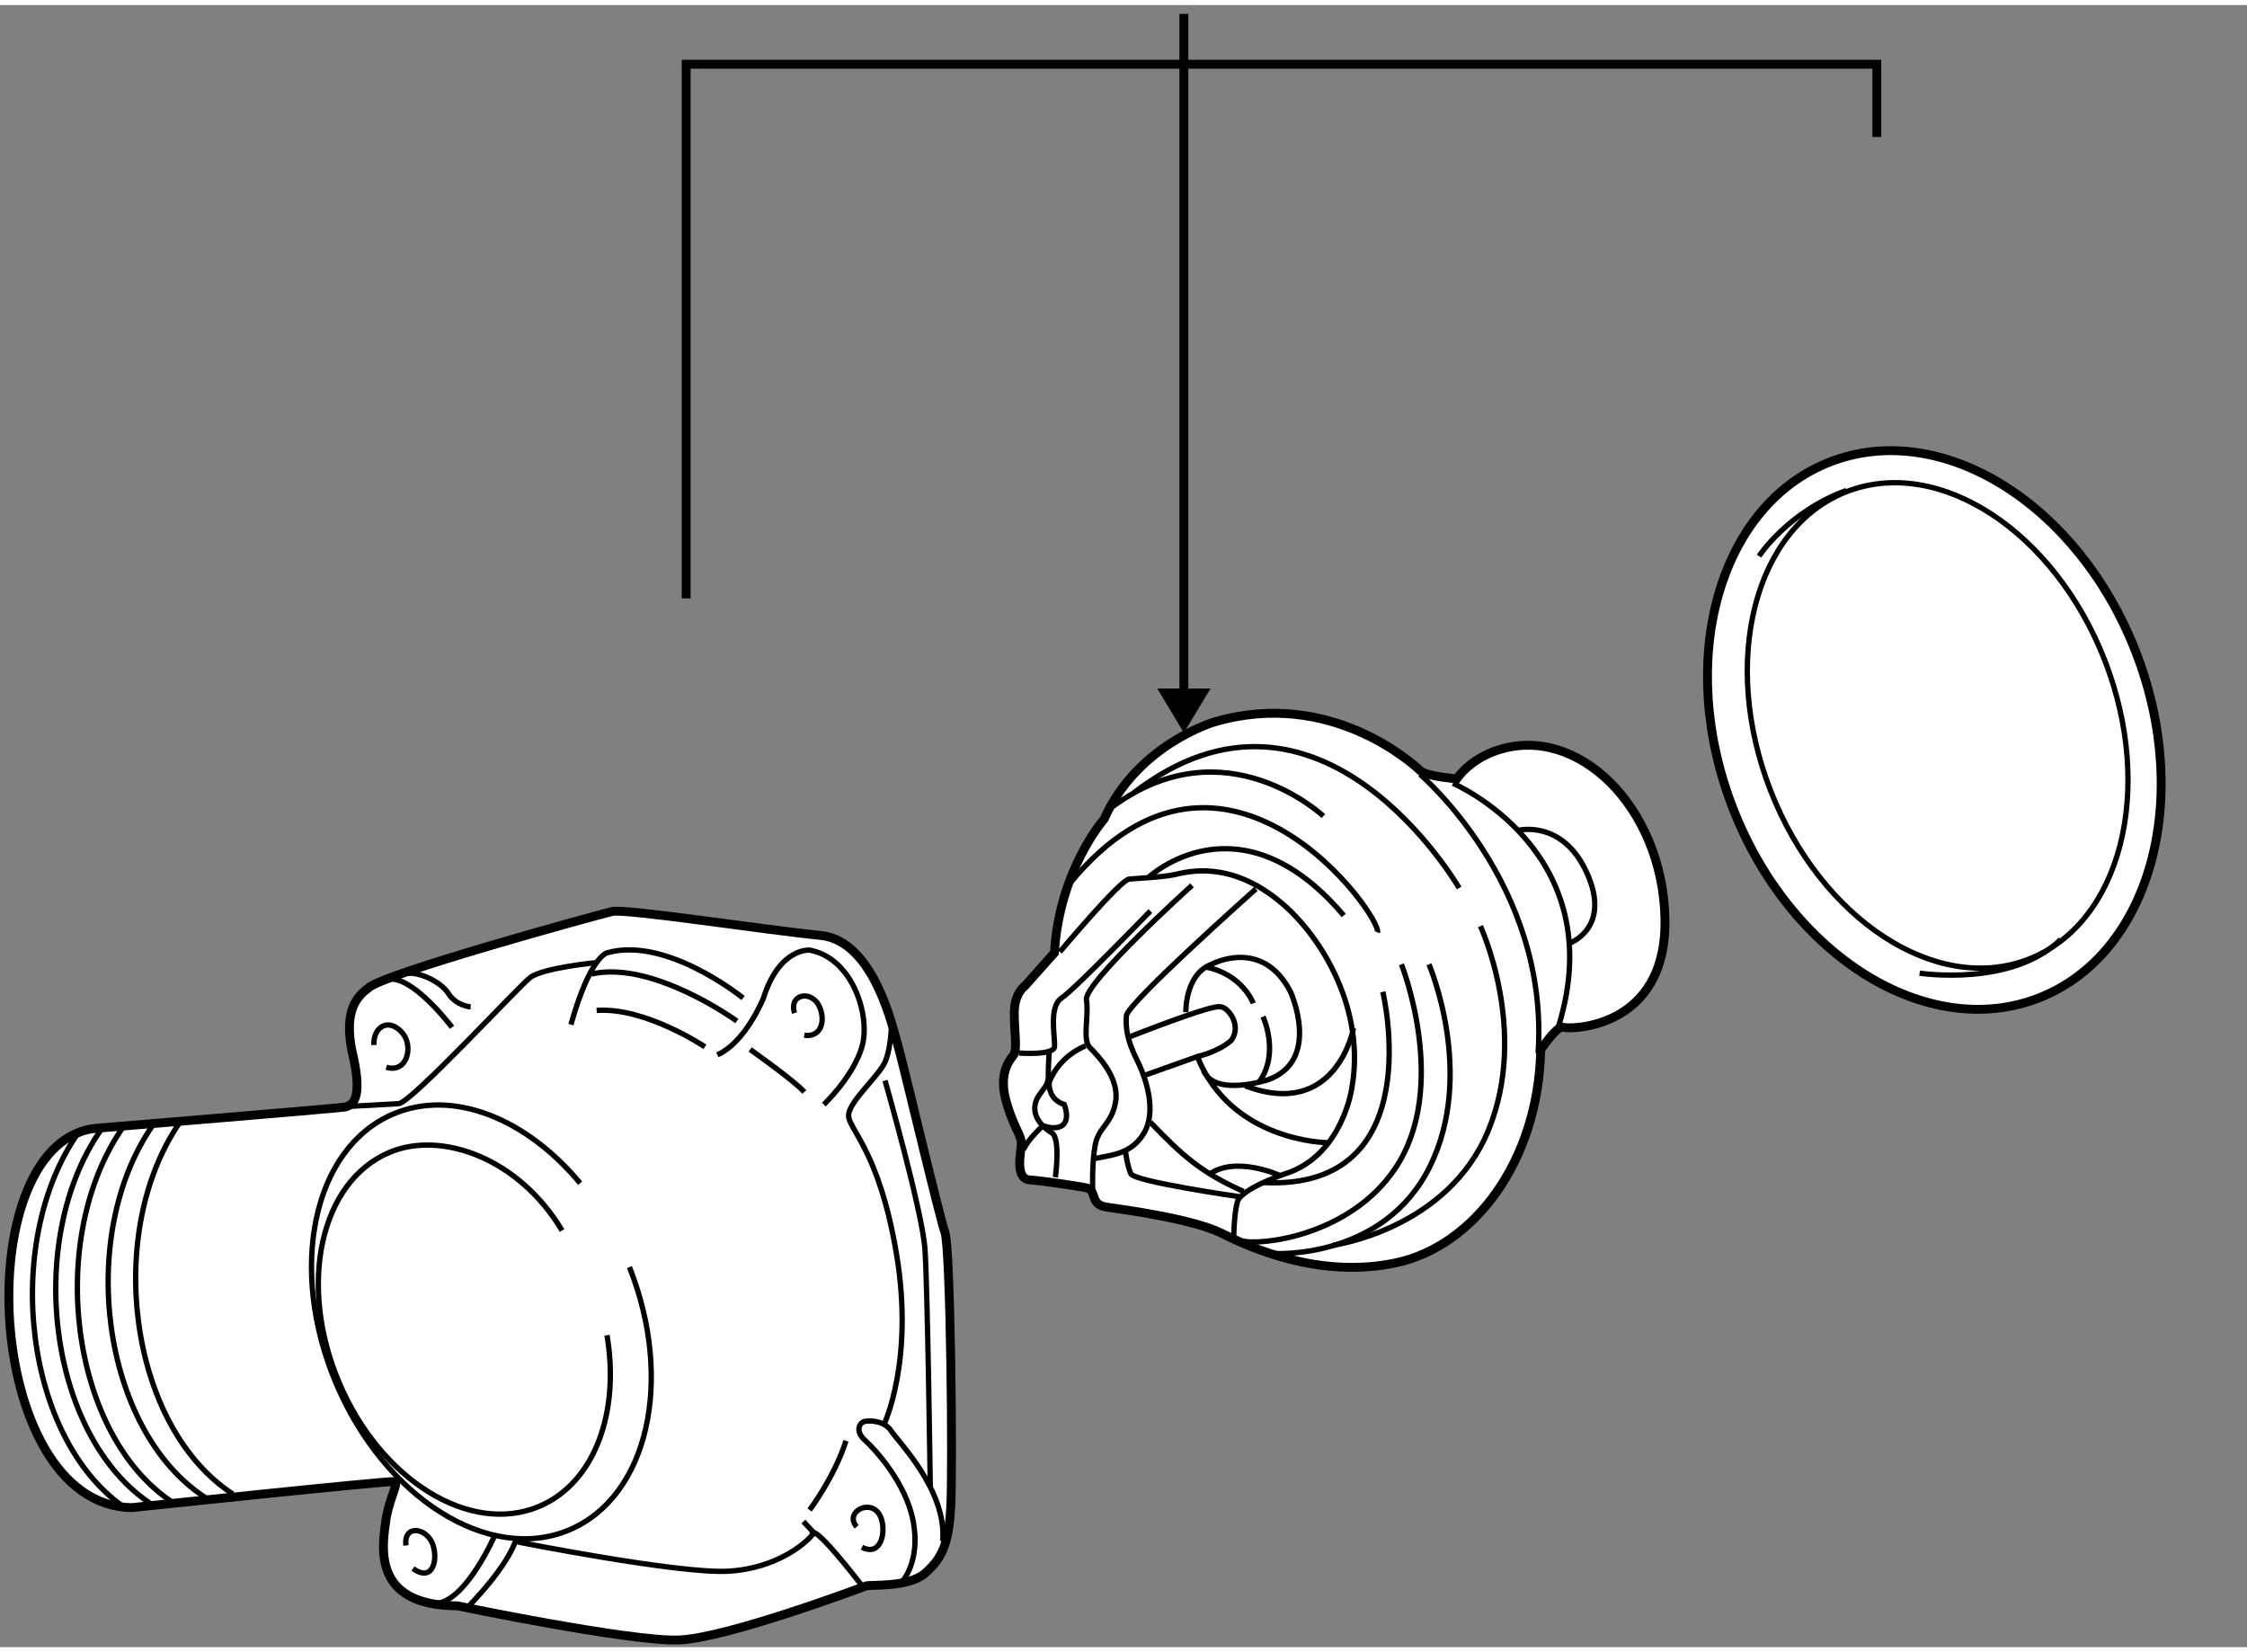 <?xml version="1.0" encoding="utf-8"?>
<!-- Generator: Adobe Illustrator 15.1.0, SVG Export Plug-In . SVG Version: 6.00 Build 0)  -->
<!DOCTYPE svg PUBLIC "-//W3C//DTD SVG 1.1//EN" "http://www.w3.org/Graphics/SVG/1.1/DTD/svg11.dtd">
<svg version="1.1" xmlns="http://www.w3.org/2000/svg" xmlns:xlink="http://www.w3.org/1999/xlink" x="0px" y="0px" width="244.8px"
	 height="180px" viewBox="6.621 46.149 126.618 92.533" enable-background="new 0 0 244.8 180" xml:space="preserve">
	
<rect x="6.621" y="46.149" width="126.618" height="92.533" fill="#808080" stroke="none"/>
	
<g><path fill="#FFFFFF" stroke="#000000" stroke-width="0.5" d="M64.375,101.42c0,0-0.6,0.398-0.6,1.532
			c0,1.135,0.201,2.066-0.066,2.4s-0.8,1.068-0.4,2.534s0.866,1.935,0.866,2.4s-0.4,1.998,0.467,2.065s3.067,0.4,3.267,0.467
			c0.51,0.172,0.133,0.935,1.066,1.067s4.866,0.666,6.466,1.466s5.534,2.6,9.867,1.667s7.999-5.667,8.133-12
			c0,0,0.935-1.399,1.267-1.267c0.333,0.133,5.866,0.134,5.733-6.133c-0.133-6.268-4.933-11.001-9.466-9.468
			c0,0-1.399,0.4-2.267,1.6c0,0-1.734-0.133-2.067-0.466c-0.333-0.333-5.067-4.667-11.6-2.733c0,0-4.333,1.267-6.2,5.467
			c0,0-2.534,2.866-2.8,7.533L64.375,101.42z"></path><path fill="none" stroke="#000000" stroke-width="0.3" d="M64.042,105.202c0,0,1.95,0.15,2-0.35c0.05-0.5-0.35-2.25,0.4-2.75
			s5-4.9,5-4.9"></path><path fill="none" stroke="#000000" stroke-width="0.3" d="M73.792,95.753c0,0-6.1,5.5-5.95,6.449c0.15,0.95-0.25,2.25,0.2,2.7
			c0.45,0.45,1.65,1.7,1.45,3c-0.2,1.3-0.95,1.45-1.15,2.45c-0.2,1-0.15,2.6-0.15,2.6"></path><path fill="none" stroke="#000000" stroke-width="0.3" d="M66.092,112.202c0,0,0.3-2.199-0.2-2.5c-0.5-0.3-1.05-0.85-0.95-1.55
			s0.75-0.95,0.75-1.6c0-0.65,0.05-1.4,0.05-1.4"></path><path fill="none" stroke="#000000" stroke-width="0.3" d="M67.792,104.803c0,0-1.45,0.5-2.05,2.05c0,0-0.1,0.95,0.85,1.25
			c0,0,0.6,1.45-0.8,1.3l-0.4-0.1c0,0-0.85,0.75-1.1,1.35"></path><path fill="none" stroke="#000000" stroke-width="0.3" d="M66.342,99.503c0,0,3.4-4.051,3.9-4.101s1.85-0.1,2.55-0.25
			c0.7-0.149,3.133-0.873,6.05,1.601c2.3,1.949,4.75,6.05,3.95,10.449c0,0-0.5,3.551-3.45,4.7c0,0-2.8,0.9-3,1.7
			c-0.2,0.8-0.2,2.05-0.2,2.05"></path><path fill="none" stroke="#000000" stroke-width="0.3" d="M77.392,95.952c0,0-7.25,6.45-7.3,7.15c-0.05,0.7,0.05,1.4,0.6,2.5
			s1.1,2.9,0.4,4.1c-0.7,1.2-1.85,1.25-2.8,1.45"></path><path fill="none" stroke="#000000" stroke-width="0.3" d="M76.492,113.303c0,0-5.95-0.851-6.15-1.3c-0.2-0.45-0.3-1.25-0.3-1.25"></path><path fill="none" stroke="#000000" stroke-width="0.3" d="M71.442,109.103c1.784,1.856,2.854,2.834,5.25,3.9"></path><path fill="none" stroke="#000000" stroke-width="0.3" d="M78.742,112.103c0,0-2.5-1.15-4-0.05"></path><path fill="none" stroke="#000000" stroke-width="0.3" d="M81.392,110.253c0,0-5.4-0.051-7.3-4.851l-2.95,1.05"></path><path fill="none" stroke="#000000" stroke-width="0.3" d="M70.242,104.303c0,0,4.8-1.9,5.15-1.7c0.35-0.049,1.268,1.008,0.6,1.9
			c-0.75,0.649-1.9,0.899-1.9,0.899"></path><path fill="none" stroke="#000000" stroke-width="0.3" d="M73.442,102.902c0,0-0.05-2.149,1.45-2.7c0,0,2.85-1.55,4.45,1.551
			c0,0,1.75,3.85-1.25,4.949c0,0-3,1-3.65-0.5"></path><path fill="none" stroke="#000000" stroke-width="0.3" d="M82.892,103.803c0,0-0.95,5.2-6.1,3.25"></path><path fill="none" stroke="#000000" stroke-width="0.3" d="M77.242,102.402c0,0-0.6-1.649-2.7-2.05"></path><path fill="none" stroke="#000000" stroke-width="0.3" d="M77.792,103.152c0,0,0.95,2.05-0.2,3.65"></path><path fill="none" stroke="#000000" stroke-width="0.3" d="M71.342,95.303c0,0,5.1-4.8,11,2.149"></path><path fill="none" stroke="#000000" stroke-width="0.3" d="M84.542,101.753c0,0,2.7,11.199-6.7,10.75"></path><path fill="none" stroke="#000000" stroke-width="0.3" d="M85.592,100.202c0,0,2.734,6.905-0.35,11.5
			c-2.55,3.801-7.579,4.38-8.679,4.079"></path><path fill="none" stroke="#000000" stroke-width="0.3" d="M87.142,100.202c0,0,2.65,6.15,0.05,11.4s-8.723,4.897-8.723,4.897"></path><path fill="none" stroke="#000000" stroke-width="0.3" d="M90.042,98.053c0,0,2.75,5.899,0.45,11.5
			c-2.3,5.6-8.742,6.479-8.742,6.479"></path><path fill="none" stroke="#000000" stroke-width="0.3" d="M84.242,98.402c0.3-0.8-8.55-13.4-17.3-2.8"></path><path fill="none" stroke="#000000" stroke-width="0.3" d="M81.192,91.853c0,0-5.5-5.2-11.85-0.55"></path><path fill="none" stroke="#000000" stroke-width="0.3" d="M88.842,95.902c0,0-7.8-13.5-18.35-5.35"></path><path fill="none" stroke="#000000" stroke-width="0.3" d="M86.642,89.502c0,0,7.3,6.2,6.65,15.7"></path><path fill="none" stroke="#000000" stroke-width="0.3" d="M88.492,90.002c0,0,9,3.85,5.95,13.7"></path><path fill="none" stroke="#000000" stroke-width="0.3" d="M92.192,92.652c0,0,2.485-0.622,3.85,2.4c1.4,3.1-0.95,3.95-0.95,3.95"></path></g><g><line fill="none" stroke="#000000" stroke-width="0.5" x1="73.333" y1="49.483" x2="73.333" y2="46.649"></line><line fill="none" stroke="#000000" stroke-width="0.5" x1="73.333" y1="85.813" x2="73.333" y2="49.483"></line><polygon points="71.83,84.663 73.333,87.155 74.835,84.663 		"></polygon><polyline fill="none" stroke="#000000" stroke-width="0.5" points="112.38,53.583 112.38,49.484 45.287,49.484 45.287,79.583 		
			"></polyline></g>



	
<g><path fill="#FFFFFF" stroke="#000000" stroke-width="0.5" d="M12.217,109.428c-7.449,0.398-6.641,21.259,1.825,21.392
			c0,0,14.534-1.534,14.8-1.467c0.267,0.067-0.225,0.8-0.45,2c-0.225,1.557-0.902,4.984,4,5c0,0,9.75,2.025,12.475,1.925
			c2.725-0.1,10.35-2.975,10.575-3.05s2.4,0.1,3.325-0.725c0.925-0.825,1.3-1.601,1.425-3.65s0-14.65-0.325-15.55
			c-0.325-0.9-2.45-9.925-2.675-10.625s-1.275-5.8-4.325-6.101c-3.05-0.3-11-1.524-11.75-1.35s-13.075,3.55-13.75,4.325
			c-0.735,0.526-1.43,1.453-0.825,3.925c0.5,2.3-0.034,2.701-0.534,2.776S12.217,109.428,12.217,109.428z"></path><path fill="none" stroke="#000000" stroke-width="0.3" d="M11.021,109.709c-4.35,6.25-3.029,17.443,2.821,21.243"></path><path fill="none" stroke="#000000" stroke-width="0.3" d="M12.313,109.521c-4.35,6.25-2.971,17.331,2.879,21.131"></path><path fill="none" stroke="#000000" stroke-width="0.3" d="M13.542,109.396c-4.35,6.25-3,17.356,2.851,21.156"></path><path fill="none" stroke="#000000" stroke-width="0.3" d="M15.242,109.253c-4.35,6.25-2.9,17.199,2.95,21"></path><path fill="none" stroke="#000000" stroke-width="0.3" d="M16.792,109.053c-4.35,6.25-2.9,17.2,2.95,21"></path><path fill="none" stroke="#000000" stroke-width="0.3" d="M42.089,117.265c2.527,6.356,1.053,12.927-3.38,14.805
			c-4.52,1.914-10.408-1.777-13.148-8.25c-2.741-6.473-1.298-13.269,3.224-15.184c3.373-1.429,7.506,0.264,10.527,3.902"></path><path fill="none" stroke="#000000" stroke-width="0.3" d="M40.824,121.103c0.738,4.354-0.699,8.322-3.814,9.643
			c-3.898,1.651-8.952-1.473-11.283-6.981c-2.333-5.508-1.064-11.31,2.836-12.963c2.909-1.231,7.28,0.302,9.73,4.401"></path><path fill="none" stroke="#000000" stroke-width="0.3" d="M34.492,132.402c0,0-1.55,3.556-3.2,3.806"></path><path fill="none" stroke="#000000" stroke-width="0.3" d="M33.092,136.303c0,0,2.15-2.15,2.65-3.8"></path><path fill="none" stroke="#000000" stroke-width="0.3" d="M29.492,132.952c-0.122-1.211,1.148-0.996,1.498-0.107
			c0.328,0.834,0.064,2.232-1.098,1.408"></path><path fill="none" stroke="#000000" stroke-width="0.3" d="M35.792,132.753c0,0,9.05,1.8,11.85,1.649
			c2.8-0.149,4.45-1.649,4.75-2.05c0,0-0.25-1.05,2.75,2.8"></path><path fill="none" stroke="#000000" stroke-width="0.3" d="M54.892,131.902c-0.702-0.813,0.723-1.6,1.276-0.709
			c0.44,0.709,0.211,2.462-0.977,1.859"></path><path fill="none" stroke="#000000" stroke-width="0.3" d="M52.242,130.952c0,0,1.4-1.85,2.05-3.899"></path><line fill="none" stroke="#000000" stroke-width="0.3" x1="51.892" y1="131.603" x2="52.592" y2="132.353"></line><path fill="none" stroke="#000000" stroke-width="0.3" d="M57.442,135.003c0,0,1.05-1.101,0.65-3.351s-2.2-4.149-2.75-4.649
			c-0.55-0.5-0.3-1,0.05-1.051c0.35-0.05,1.1,0,1.45,0.551c0.35,0.55,3.15,3.35,2.9,6.199"></path><path fill="none" stroke="#000000" stroke-width="0.3" d="M56.438,126.125c0,0,1.705-3.572,0.705-9.572s-2.8-7.101-2.7-7.9
			s1.7-2.149,2.05-2.95c0.35-0.8,0.362-2.119,0.362-2.119"></path><path fill="none" stroke="#000000" stroke-width="0.3" d="M56.492,106.753c0,0,2.1,7.35,2.25,9.5
			c0.15,2.149,0.3,13.449,0.3,13.449"></path><path fill="none" stroke="#000000" stroke-width="0.3" d="M53.042,108.103c0,0,1.65-1.55,2.15-3.25s-0.5-5-2.95-5.45
			c0,0-1.7-0.149-2.6,2.7c0,0-1,2.5-2.6,3.2"></path><path fill="none" stroke="#000000" stroke-width="0.3" d="M48.892,105.003c0,0,2.55,1.8,3.05,2.399"></path><path fill="none" stroke="#000000" stroke-width="0.3" d="M51.392,102.952c-0.328-1.068,0.92-1.311,1.377-0.417
			c0.374,0.729,0.206,1.804-0.827,1.667"></path><path fill="none" stroke="#000000" stroke-width="0.3" d="M48.492,102.103c0,0-4.3-3.5-7.65-2.55c0,0-0.95,0.149-2.05,4.05"></path><path fill="none" stroke="#000000" stroke-width="0.3" d="M48.142,103.402c0,0-4.75-3.45-8.2-2.649"></path><path fill="none" stroke="#000000" stroke-width="0.3" d="M46.342,104.853c0,0-3.35-2.25-6.1-2.05"></path><path fill="none" stroke="#000000" stroke-width="0.3" d="M40.242,100.103c0,0-3.05,0.3-3.75,0.85c-0.7,0.551-6.7,7.051-7.4,7.101
			c-0.7,0.05-2.7,0.149-2.7,0.149"></path><path fill="none" stroke="#000000" stroke-width="0.3" d="M32.092,103.753c0,0-2.004-2.672-3.404-2.722"></path><path fill="none" stroke="#000000" stroke-width="0.3" d="M33.142,102.603c0,0-0.8-0.05-1.25-0.75
			c-0.45-0.7-1.68-1.234-2.33-1.134"></path><path fill="none" stroke="#000000" stroke-width="0.3" d="M27.692,104.753c-0.052-0.996,0.802-1.586,1.594-0.695
			c0.648,0.73,0.3,2.311-0.894,1.945"></path></g>



	
<g><ellipse transform="matrix(0.932 -0.363 0.363 0.932 -23.684 47.951)" fill="#FFFFFF" stroke="#000000" stroke-width="0.5" cx="115.611" cy="86.926" rx="12.174" ry="16.205"></ellipse><ellipse transform="matrix(0.932 -0.363 0.363 0.932 -23.577 48.002)" fill="none" stroke="#000000" stroke-width="0.3" cx="115.798" cy="86.668" rx="10.104" ry="14.133"></ellipse><path fill="none" stroke="#000000" stroke-width="0.3" d="M105.742,77.203c0,0,1.621-2.5,4.921-3.699"></path><path fill="none" stroke="#000000" stroke-width="0.3" d="M114.792,100.702c0,0,5.2,0.801,7.95-1.899"></path></g>


</svg>